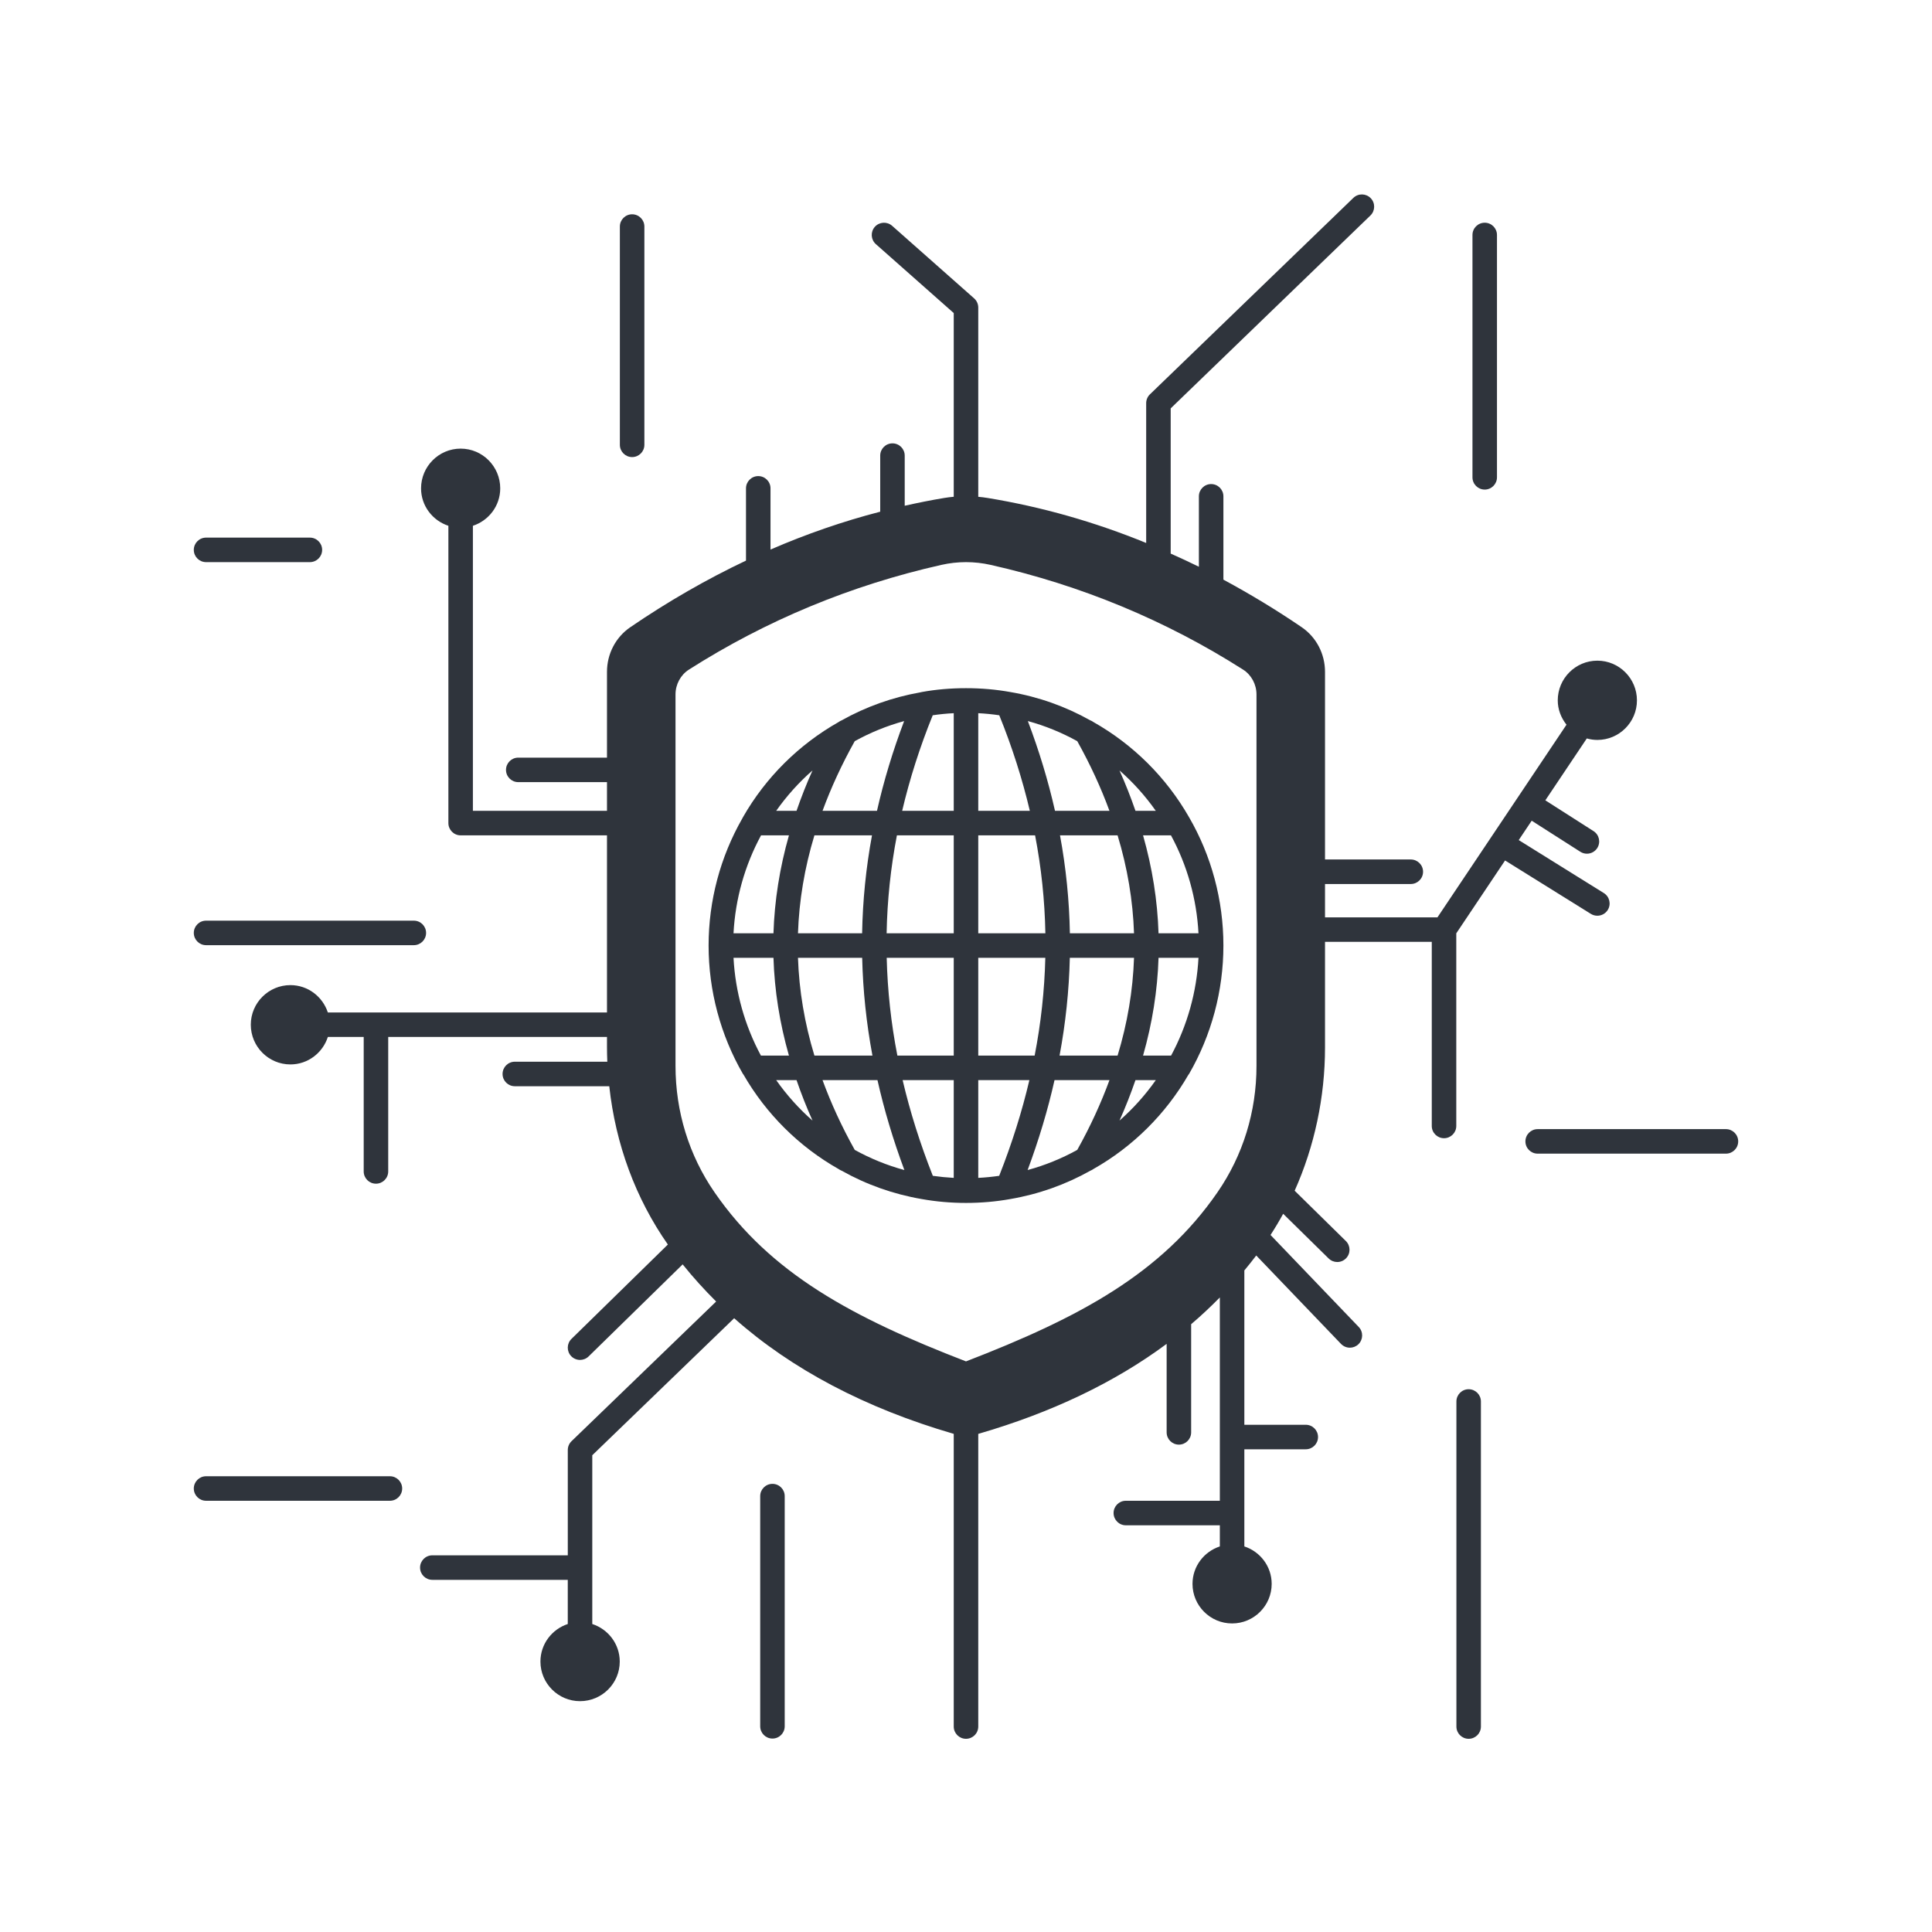 <svg xmlns="http://www.w3.org/2000/svg" xmlns:xlink="http://www.w3.org/1999/xlink" width="500" zoomAndPan="magnify" viewBox="0 0 375 375" height="500" preserveAspectRatio="xMidYMid meet" version="1.0"><defs><clipPath id="d07f643ee0"><path d="M 37.5 178 L 83 178 L 83 184 L 37.5 184 Z M 37.5 178 " clip-rule="nonzero"/></clipPath><clipPath id="4203a25d87"><path d="M 37.5 286 L 79 286 L 79 292 L 37.5 292 Z M 37.5 286 " clip-rule="nonzero"/></clipPath><clipPath id="423ef59833"><path d="M 147 288 L 153 288 L 153 337.5 L 147 337.5 Z M 147 288 " clip-rule="nonzero"/></clipPath><clipPath id="c4ba5d504e"><path d="M 282 269 L 288 269 L 288 337.5 L 282 337.5 Z M 282 269 " clip-rule="nonzero"/></clipPath><clipPath id="8ecb9ce969"><path d="M 296 219 L 337.5 219 L 337.5 224 L 296 224 Z M 296 219 " clip-rule="nonzero"/></clipPath><clipPath id="c409b8b006"><path d="M 37.5 104 L 63 104 L 63 110 L 37.5 110 Z M 37.5 104 " clip-rule="nonzero"/></clipPath><clipPath id="735dcdab91"><path d="M 48 37.5 L 318 37.5 L 318 337.5 L 48 337.5 Z M 48 37.5 " clip-rule="nonzero"/></clipPath></defs><path fill="#2f343c" d="M 212.227 140.145 C 212.043 140.008 211.848 139.898 211.629 139.82 C 206.801 137.113 201.57 135.254 196.082 134.32 C 193.332 133.824 190.43 133.574 187.535 133.574 C 187.52 133.574 187.512 133.566 187.5 133.566 C 187.488 133.566 187.48 133.574 187.469 133.574 C 184.57 133.574 181.672 133.82 178.941 134.316 C 178.844 134.332 178.754 134.359 178.656 134.379 C 178.637 134.383 178.617 134.383 178.602 134.391 C 173.203 135.348 168.074 137.18 163.355 139.824 C 163.145 139.906 162.949 140.016 162.766 140.152 C 155.039 144.531 148.629 150.895 144.238 158.566 C 144.195 158.648 144.156 158.727 144.113 158.805 C 144.105 158.82 144.094 158.836 144.086 158.852 C 139.809 166.316 137.539 174.84 137.539 183.527 C 137.539 192.293 139.848 200.914 144.211 208.461 C 144.23 208.496 144.27 208.516 144.293 208.551 C 148.711 216.23 155.105 222.578 162.781 226.918 C 162.953 227.043 163.137 227.141 163.34 227.223 C 168.172 229.934 173.414 231.797 178.918 232.738 C 181.695 233.234 184.582 233.488 187.5 233.488 C 190.418 233.488 193.305 233.234 196.059 232.742 C 201.598 231.797 206.848 229.926 211.672 227.215 C 211.871 227.137 212.051 227.039 212.223 226.91 C 219.883 222.574 226.254 216.254 230.668 208.613 C 230.707 208.559 230.754 208.516 230.789 208.461 C 235.152 200.914 237.461 192.293 237.461 183.527 C 237.461 174.73 235.145 166.102 230.77 158.578 C 226.363 150.883 219.945 144.512 212.227 140.145 Z M 227.305 204.891 L 221.867 204.891 C 223.66 198.602 224.672 192.246 224.871 185.91 L 232.625 185.91 C 232.273 192.559 230.453 199.047 227.305 204.891 Z M 209.094 223.195 C 206.051 224.879 202.832 226.188 199.461 227.105 C 201.652 221.215 203.402 215.367 204.684 209.648 L 215.348 209.648 C 213.688 214.176 211.602 218.715 209.094 223.195 Z M 189.879 228.625 L 189.879 209.648 L 199.801 209.648 C 198.375 215.734 196.418 221.957 193.941 228.227 C 192.609 228.418 191.254 228.555 189.879 228.625 Z M 181.059 228.227 C 178.582 221.961 176.625 215.738 175.199 209.648 L 185.121 209.648 L 185.121 228.625 C 183.75 228.551 182.398 228.418 181.059 228.227 Z M 165.906 223.195 C 163.402 218.719 161.312 214.18 159.652 209.648 L 170.316 209.648 C 171.602 215.375 173.348 221.223 175.539 227.105 C 172.18 226.191 168.961 224.879 165.906 223.195 Z M 147.695 204.891 C 144.551 199.051 142.727 192.559 142.375 185.91 L 150.129 185.91 C 150.328 192.25 151.34 198.609 153.133 204.891 Z M 147.719 162.141 L 153.133 162.141 C 151.34 168.445 150.328 174.809 150.129 181.148 L 142.375 181.148 C 142.727 174.477 144.555 167.98 147.719 162.141 Z M 165.906 143.859 C 168.938 142.184 172.141 140.879 175.492 139.961 C 173.301 145.738 171.535 151.57 170.223 157.383 L 159.652 157.383 C 161.32 152.855 163.406 148.324 165.906 143.859 Z M 185.121 138.43 L 185.121 157.383 L 175.109 157.383 C 176.566 151.188 178.551 144.969 181.043 138.832 C 182.379 138.633 183.738 138.5 185.121 138.43 Z M 193.957 138.832 C 196.449 144.969 198.43 151.188 199.891 157.383 L 189.879 157.383 L 189.879 138.43 C 191.258 138.504 192.613 138.633 193.957 138.832 Z M 209.094 143.859 C 211.594 148.324 213.68 152.855 215.344 157.379 L 204.773 157.379 C 203.461 151.566 201.695 145.734 199.504 139.957 C 202.852 140.871 206.055 142.18 209.094 143.859 Z M 207.664 181.148 C 207.551 174.789 206.91 168.422 205.746 162.141 L 216.922 162.141 C 218.836 168.441 219.902 174.816 220.113 181.148 Z M 189.879 204.891 L 189.879 185.906 L 202.895 185.906 C 202.742 192.242 202.047 198.602 200.824 204.887 L 189.879 204.887 Z M 174.18 204.891 C 172.953 198.609 172.262 192.246 172.109 185.91 L 185.121 185.91 L 185.121 204.891 Z M 185.121 162.141 L 185.121 181.148 L 172.094 181.148 C 172.211 174.789 172.879 168.418 174.09 162.141 Z M 189.879 181.148 L 189.879 162.141 L 200.91 162.141 C 202.121 168.418 202.789 174.789 202.906 181.148 Z M 169.254 162.141 C 168.09 168.422 167.449 174.793 167.336 181.148 L 154.887 181.148 C 155.102 174.816 156.164 168.445 158.078 162.141 Z M 154.887 185.906 L 167.348 185.906 C 167.496 192.246 168.164 198.609 169.34 204.887 L 158.078 204.887 C 156.164 198.605 155.102 192.242 154.887 185.906 Z M 205.66 204.891 C 206.836 198.602 207.504 192.246 207.652 185.91 L 220.113 185.91 C 219.902 192.242 218.836 198.602 216.922 204.891 Z M 224.871 181.148 C 224.672 174.809 223.66 168.441 221.867 162.141 L 227.285 162.141 C 230.445 167.973 232.273 174.477 232.625 181.148 Z M 224.34 157.383 L 220.395 157.383 C 219.488 154.766 218.465 152.148 217.289 149.539 C 219.941 151.855 222.301 154.492 224.34 157.383 Z M 157.711 149.539 C 156.531 152.148 155.512 154.766 154.605 157.383 L 150.656 157.383 C 152.695 154.496 155.055 151.859 157.711 149.539 Z M 150.656 209.648 L 154.605 209.648 C 155.508 212.27 156.531 214.891 157.711 217.508 C 155.059 215.184 152.699 212.543 150.656 209.648 Z M 217.293 217.504 C 218.469 214.887 219.492 212.262 220.395 209.648 L 224.344 209.648 C 222.305 212.539 219.941 215.184 217.293 217.504 Z M 217.293 217.504 " fill-opacity="1" fill-rule="nonzero"/><path fill="#2f343c" d="M 288.184 95.027 C 289.496 95.027 290.562 93.961 290.562 92.648 L 290.562 45.609 C 290.562 44.293 289.496 43.23 288.184 43.23 C 286.867 43.23 285.805 44.293 285.805 45.609 L 285.805 92.648 C 285.805 93.961 286.867 95.027 288.184 95.027 Z M 288.184 95.027 " fill-opacity="1" fill-rule="nonzero"/><path fill="#2f343c" d="M 122.695 88.719 C 124.008 88.719 125.074 87.656 125.074 86.34 L 125.074 43.973 C 125.074 42.656 124.008 41.594 122.695 41.594 C 121.383 41.594 120.316 42.656 120.316 43.973 L 120.316 86.344 C 120.316 87.656 121.383 88.719 122.695 88.719 Z M 122.695 88.719 " fill-opacity="1" fill-rule="nonzero"/><g clip-path="url(#d07f643ee0)"><path fill="#2f343c" d="M 39.996 183.457 L 80.324 183.457 C 81.637 183.457 82.703 182.391 82.703 181.078 C 82.703 179.762 81.637 178.699 80.324 178.699 L 39.996 178.699 C 38.684 178.699 37.617 179.762 37.617 181.078 C 37.617 182.391 38.684 183.457 39.996 183.457 Z M 39.996 183.457 " fill-opacity="1" fill-rule="nonzero"/></g><g clip-path="url(#4203a25d87)"><path fill="#2f343c" d="M 75.684 286.539 L 39.996 286.539 C 38.684 286.539 37.617 287.605 37.617 288.918 C 37.617 290.234 38.684 291.297 39.996 291.297 L 75.684 291.297 C 76.996 291.297 78.062 290.234 78.062 288.918 C 78.062 287.605 76.996 286.539 75.684 286.539 Z M 75.684 286.539 " fill-opacity="1" fill-rule="nonzero"/></g><g clip-path="url(#423ef59833)"><path fill="#2f343c" d="M 149.934 288.016 C 148.621 288.016 147.555 289.078 147.555 290.395 L 147.555 335.074 C 147.555 336.391 148.621 337.453 149.934 337.453 C 151.246 337.453 152.312 336.391 152.312 335.074 L 152.312 290.395 C 152.312 289.078 151.246 288.016 149.934 288.016 Z M 149.934 288.016 " fill-opacity="1" fill-rule="nonzero"/></g><g clip-path="url(#c4ba5d504e)"><path fill="#2f343c" d="M 285.066 269.648 C 283.754 269.648 282.688 270.711 282.688 272.027 L 282.688 335.121 C 282.688 336.438 283.754 337.5 285.066 337.5 C 286.379 337.5 287.445 336.438 287.445 335.121 L 287.445 272.027 C 287.445 270.715 286.379 269.648 285.066 269.648 Z M 285.066 269.648 " fill-opacity="1" fill-rule="nonzero"/></g><g clip-path="url(#8ecb9ce969)"><path fill="#2f343c" d="M 335.004 219.164 L 298.461 219.164 C 297.145 219.164 296.082 220.23 296.082 221.543 C 296.082 222.859 297.145 223.922 298.461 223.922 L 335.004 223.922 C 336.316 223.922 337.383 222.859 337.383 221.543 C 337.383 220.23 336.316 219.164 335.004 219.164 Z M 335.004 219.164 " fill-opacity="1" fill-rule="nonzero"/></g><g clip-path="url(#c409b8b006)"><path fill="#2f343c" d="M 39.996 109.109 L 60.148 109.109 C 61.461 109.109 62.527 108.047 62.527 106.73 C 62.527 105.414 61.461 104.352 60.148 104.352 L 39.996 104.352 C 38.684 104.352 37.617 105.414 37.617 106.73 C 37.617 108.047 38.684 109.109 39.996 109.109 Z M 39.996 109.109 " fill-opacity="1" fill-rule="nonzero"/></g><g clip-path="url(#735dcdab91)"><path fill="#2f343c" d="M 292.133 167.016 L 308.785 177.383 C 309.18 177.629 309.613 177.742 310.043 177.742 C 310.836 177.742 311.613 177.348 312.066 176.621 C 312.762 175.504 312.418 174.039 311.305 173.344 L 294.785 163.059 L 297.301 159.297 L 306.742 165.328 C 307.141 165.582 307.582 165.703 308.02 165.703 C 308.805 165.703 309.574 165.316 310.027 164.605 C 310.734 163.496 310.41 162.023 309.305 161.32 L 299.949 155.344 L 307.996 143.332 C 308.664 143.52 309.352 143.621 310.047 143.621 C 314.281 143.621 317.73 140.176 317.73 135.941 C 317.73 131.691 314.281 128.234 310.047 128.234 C 305.809 128.234 302.359 131.691 302.359 135.941 C 302.359 137.684 302.992 139.32 304.055 140.664 L 279.012 178.055 L 257.184 178.055 L 257.184 171.586 L 273.836 171.586 C 275.148 171.586 276.215 170.52 276.215 169.203 C 276.215 167.891 275.148 166.824 273.836 166.824 L 257.184 166.824 L 257.184 130.402 C 257.184 126.918 255.5 123.688 252.672 121.75 C 247.68 118.34 242.59 115.277 237.461 112.508 L 237.461 96.336 C 237.461 95.02 236.395 93.957 235.082 93.957 C 233.77 93.957 232.703 95.02 232.703 96.336 L 232.703 110.004 C 230.883 109.102 229.059 108.27 227.23 107.453 L 227.23 79.266 L 265.996 41.828 C 266.941 40.918 266.969 39.406 266.055 38.465 C 265.145 37.523 263.637 37.492 262.691 38.406 L 223.199 76.543 C 222.734 76.988 222.473 77.609 222.473 78.254 L 222.473 105.391 C 212.531 101.32 202.199 98.379 191.703 96.656 C 191.105 96.555 190.496 96.484 189.879 96.43 L 189.879 59.695 C 189.879 59.016 189.586 58.367 189.078 57.914 L 173.16 43.828 C 172.18 42.961 170.676 43.051 169.801 44.031 C 168.93 45.02 169.023 46.52 170.008 47.391 L 185.121 60.766 L 185.121 96.422 C 184.508 96.48 183.902 96.547 183.312 96.648 C 180.758 97.066 178.18 97.59 175.605 98.164 L 175.605 88.434 C 175.605 87.117 174.539 86.055 173.227 86.055 C 171.914 86.055 170.848 87.117 170.848 88.434 L 170.848 99.32 C 163.641 101.184 156.508 103.652 149.555 106.668 L 149.555 94.789 C 149.555 93.473 148.488 92.41 147.176 92.41 C 145.863 92.41 144.797 93.473 144.797 94.789 L 144.797 108.812 C 137.207 112.406 129.656 116.738 122.324 121.754 C 119.5 123.688 117.816 126.918 117.816 130.402 L 117.816 147.055 L 100.594 147.055 C 99.281 147.055 98.215 148.121 98.215 149.434 C 98.215 150.75 99.281 151.812 100.594 151.812 L 117.816 151.812 L 117.816 157.383 L 91.789 157.383 L 91.789 102.055 C 94.859 101.047 97.094 98.191 97.094 94.789 C 97.094 90.535 93.648 87.078 89.41 87.078 C 85.176 87.078 81.727 90.535 81.727 94.789 C 81.727 98.188 83.965 101.047 87.031 102.055 L 87.031 159.762 C 87.031 161.074 88.098 162.141 89.41 162.141 L 117.816 162.141 L 117.816 196.516 L 63.633 196.516 C 62.625 193.449 59.77 191.211 56.367 191.211 C 52.129 191.211 48.68 194.66 48.68 198.895 C 48.68 203.148 52.129 206.605 56.367 206.605 C 59.77 206.605 62.633 204.359 63.637 201.273 L 70.594 201.273 L 70.594 227.375 C 70.594 228.688 71.66 229.754 72.973 229.754 C 74.285 229.754 75.352 228.688 75.352 227.375 L 75.352 201.273 L 117.816 201.273 L 117.816 203.25 C 117.816 204.16 117.84 205.105 117.879 206.078 L 99.926 206.078 C 98.613 206.078 97.547 207.141 97.547 208.457 C 97.547 209.773 98.613 210.836 99.926 210.836 L 118.258 210.836 C 119.484 222.109 123.383 232.645 129.633 241.562 L 110.922 259.879 C 109.98 260.801 109.965 262.309 110.883 263.246 C 111.352 263.719 111.969 263.961 112.586 263.961 C 113.184 263.961 113.785 263.734 114.25 263.281 L 132.504 245.414 C 134.504 247.906 136.68 250.312 139.004 252.625 L 110.934 279.734 C 110.469 280.184 110.207 280.801 110.207 281.449 L 110.207 301.887 L 83.914 301.887 C 82.602 301.887 81.535 302.949 81.535 304.266 C 81.535 305.582 82.602 306.645 83.914 306.645 L 110.203 306.645 L 110.203 315.219 C 107.137 316.23 104.898 319.098 104.898 322.512 C 104.898 326.746 108.348 330.195 112.582 330.195 C 116.836 330.195 120.293 326.746 120.293 322.512 C 120.293 319.094 118.043 316.227 114.961 315.219 L 114.961 282.461 L 142.5 255.867 C 153.664 265.777 167.977 273.324 185.121 278.312 L 185.121 335.121 C 185.121 336.438 186.188 337.5 187.5 337.5 C 188.812 337.5 189.879 336.438 189.879 335.121 L 189.879 278.316 C 204.055 274.203 216.336 268.348 226.445 260.844 L 226.445 278.023 C 226.445 279.34 227.512 280.402 228.824 280.402 C 230.137 280.402 231.203 279.34 231.203 278.023 L 231.203 257.027 C 233.145 255.375 234.996 253.637 236.77 251.832 L 236.77 291.297 L 218.523 291.297 C 217.211 291.297 216.145 292.363 216.145 293.676 C 216.145 294.992 217.211 296.059 218.523 296.059 L 236.77 296.059 L 236.77 300.16 C 233.703 301.168 231.465 304.027 231.465 307.43 C 231.465 311.664 234.914 315.109 239.148 315.109 C 243.387 315.109 246.832 311.664 246.832 307.43 C 246.832 304.027 244.598 301.168 241.527 300.16 L 241.527 281.305 L 253.449 281.305 C 254.762 281.305 255.828 280.242 255.828 278.926 C 255.828 277.609 254.762 276.547 253.449 276.547 L 241.527 276.547 L 241.527 246.594 C 242.32 245.641 243.09 244.672 243.836 243.691 L 260.293 260.855 C 260.762 261.34 261.387 261.586 262.012 261.586 C 262.605 261.586 263.199 261.363 263.66 260.926 C 264.605 260.016 264.641 258.508 263.727 257.562 L 246.609 239.707 C 247.48 238.363 248.301 236.996 249.062 235.594 L 257.895 244.273 C 258.359 244.727 258.961 244.957 259.562 244.957 C 260.18 244.957 260.793 244.719 261.258 244.246 C 262.18 243.305 262.164 241.801 261.23 240.883 L 251.293 231.117 C 255.137 222.527 257.184 212.965 257.184 203.324 L 257.184 182.812 L 277.906 182.812 L 277.906 218.547 C 277.906 219.863 278.969 220.926 280.285 220.926 C 281.598 220.926 282.664 219.863 282.664 218.547 L 282.664 181.156 Z M 243.883 134.781 L 243.883 206.891 C 243.883 215.766 241.266 224.25 236.309 231.426 C 225.426 247.199 209.543 255.738 187.5 264.246 C 165.457 255.738 149.574 247.199 138.688 231.422 C 133.734 224.246 131.117 215.766 131.117 206.887 L 131.117 134.781 C 131.117 132.84 132.109 131 133.703 129.98 C 148.68 120.434 165.172 113.59 182.719 109.645 C 184.305 109.289 185.902 109.109 187.504 109.109 C 189.102 109.109 190.699 109.289 192.285 109.645 C 209.832 113.59 226.324 120.434 241.297 129.98 C 242.891 131 243.883 132.84 243.883 134.781 Z M 243.883 134.781 " fill-opacity="1" fill-rule="nonzero"/></g></svg>